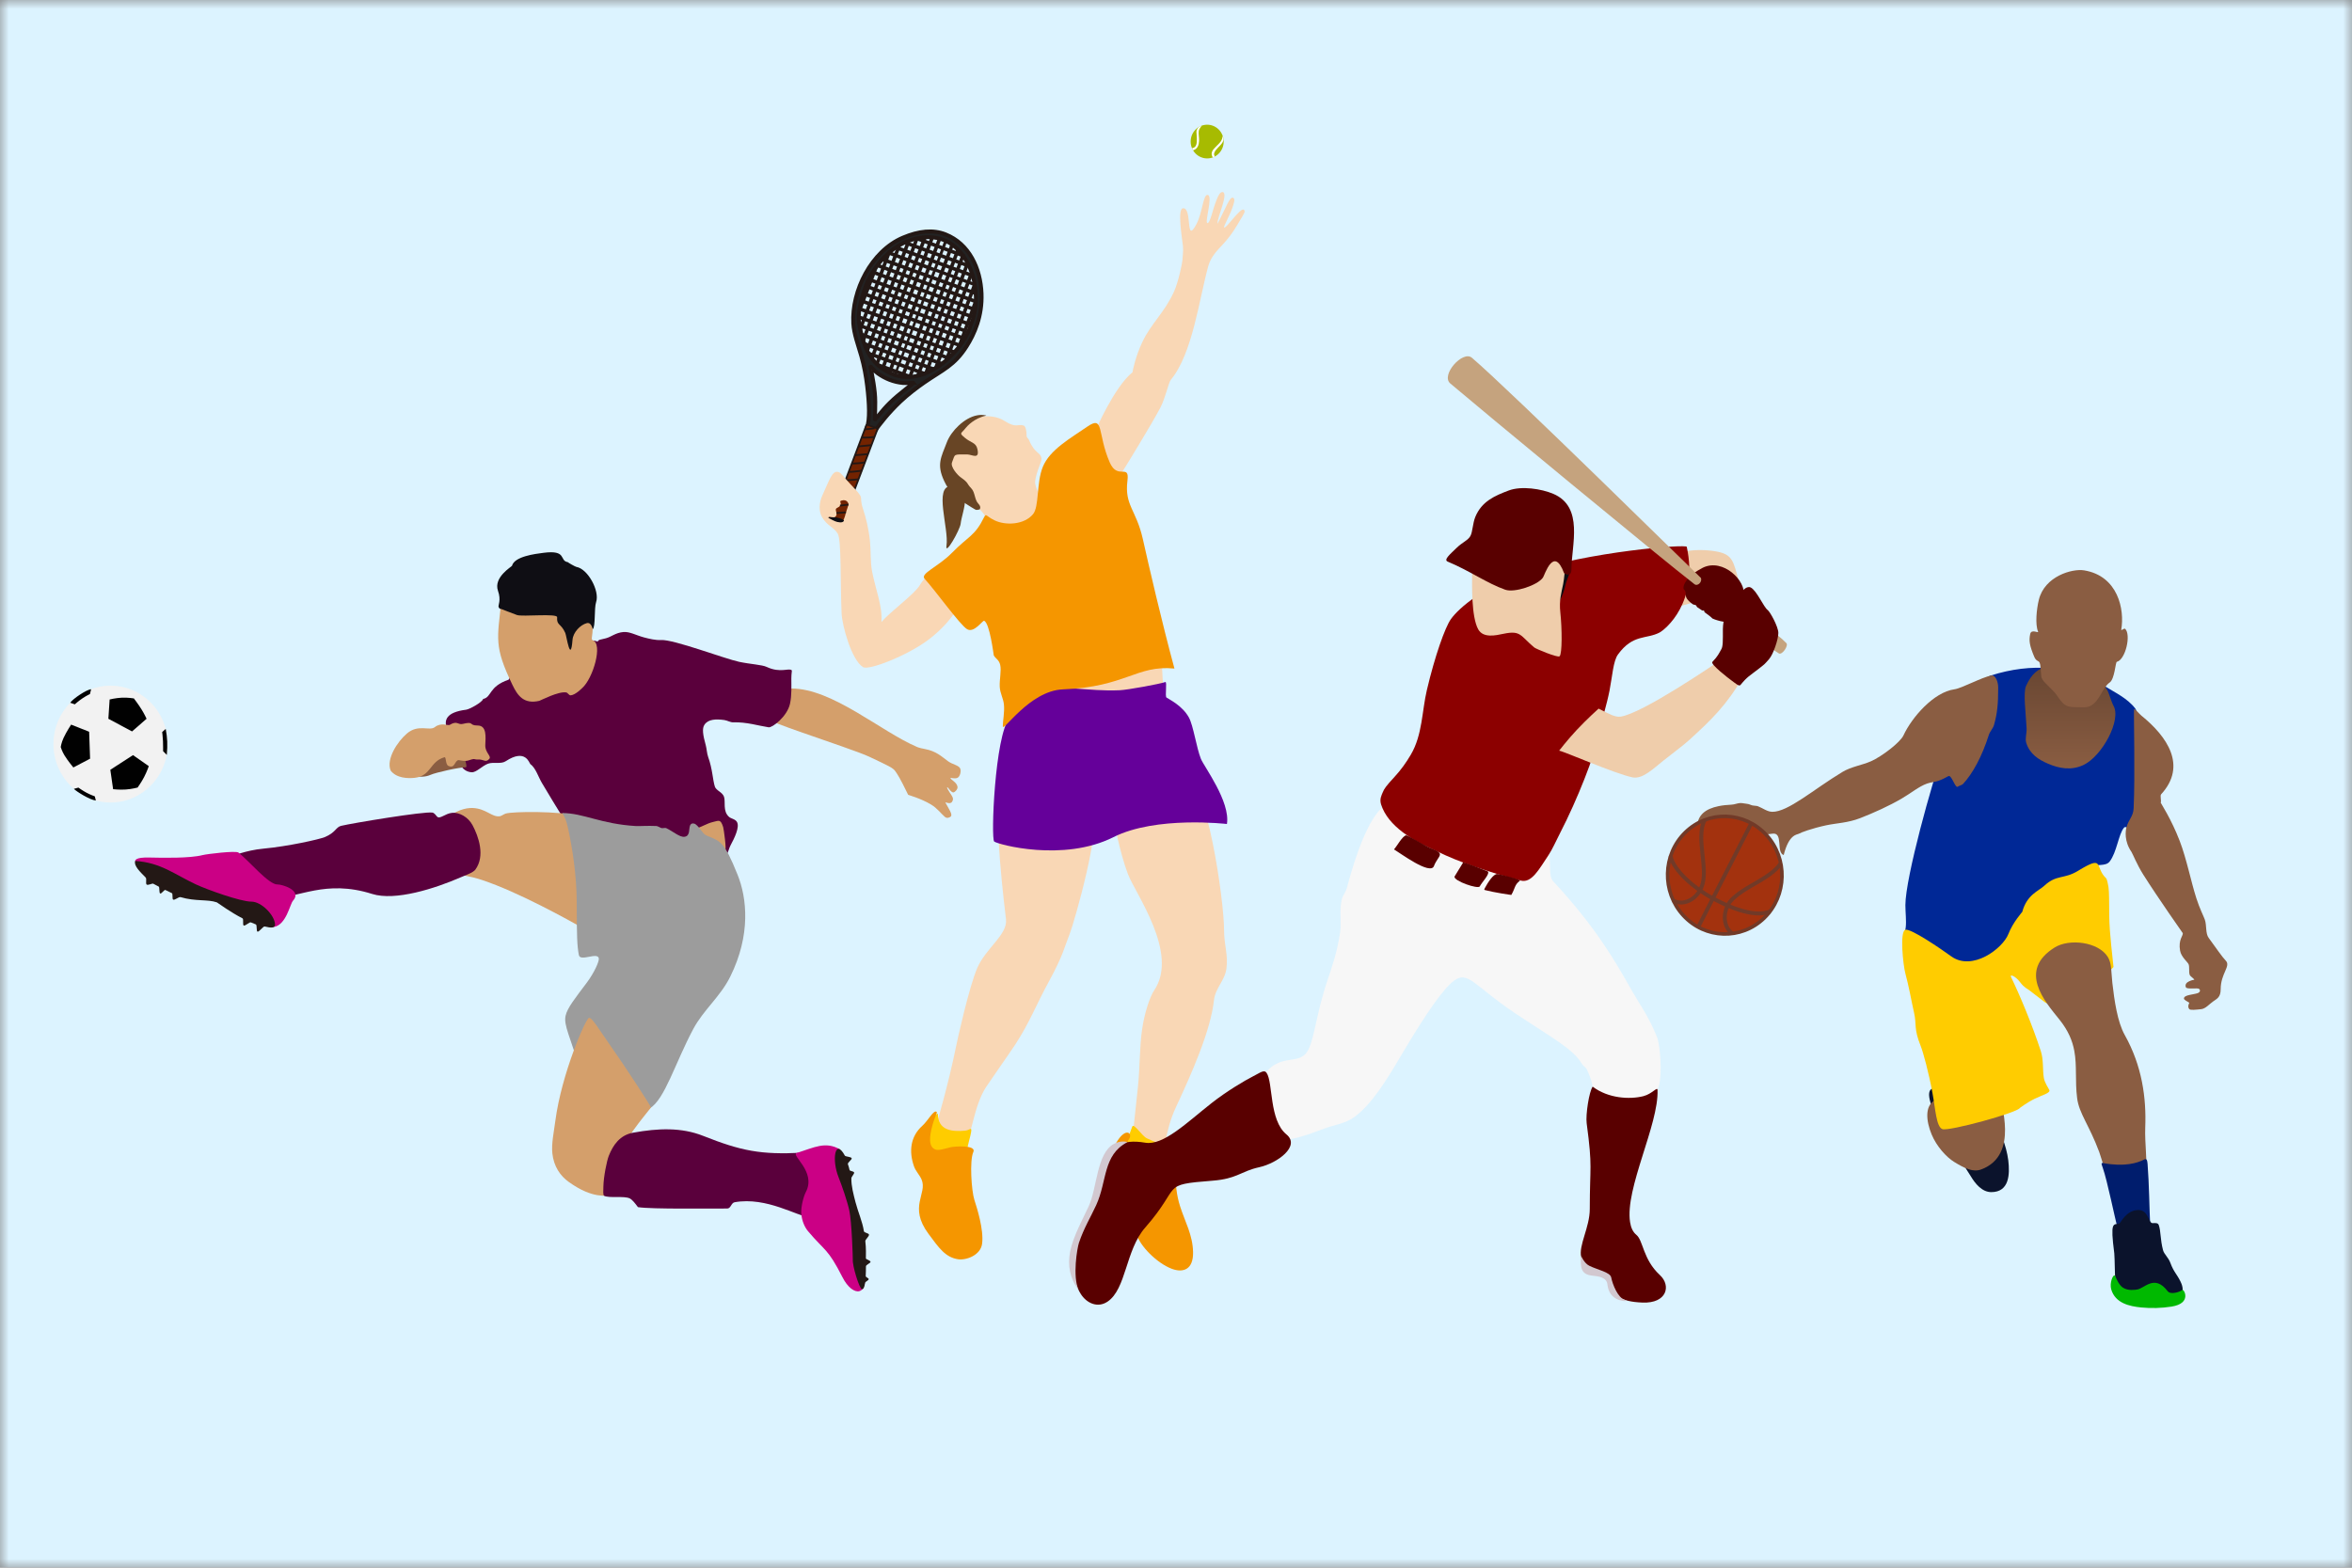 <svg width="132" height="88" viewBox="0 0 132 88" fill="none" xmlns="http://www.w3.org/2000/svg">
<rect x="0" y="0" width="132" height="88" fill="#808080" stroke="none"/>
<mask id="mask0_3095_46057" style="mask-type:alpha" maskUnits="userSpaceOnUse" x="0" y="0" width="132" height="88">
<rect width="132" height="88" fill="#C7C7CF"/>
</mask>
<g mask="url(#mask0_3095_46057)">
<rect width="132" height="88" fill="#DCF3FF"/>
<g clip-path="url(#clip0_3095_46057)">
<path fill-rule="evenodd" clip-rule="evenodd" d="M56.313 29.795C56.27 29.782 55.347 29.082 55.278 28.955C54.907 28.276 53.224 27.495 53.048 26.024C52.934 25.069 53.533 24.454 54.226 23.784C54.763 23.264 55.79 23.251 56.369 23.624C57.052 24.064 57.109 23.771 57.462 23.892C57.54 23.918 57.618 24.132 57.618 24.48C57.618 24.563 57.712 24.608 57.748 24.694C58.087 25.511 58.408 25.365 58.451 25.738C58.473 25.934 58.157 26.463 58.094 27.028C58.038 27.529 59.192 28.961 58.057 29.379C57.727 29.5 56.569 29.88 56.313 29.795H56.313Z" fill="#F9D7B5"/>
<path fill-rule="evenodd" clip-rule="evenodd" d="M54.977 28.598C54.989 28.573 55.088 28.464 54.908 28.276C54.687 28.046 54.732 27.645 54.514 27.416C54.203 27.09 54.407 27.144 53.901 26.781C53.745 26.669 53.326 26.211 53.431 25.951C53.624 25.47 53.469 25.509 54.28 25.509C54.549 25.509 54.996 25.827 54.853 25.201C54.768 24.828 54.486 24.864 54.132 24.559C53.814 24.285 53.939 24.359 54.19 24.032C54.265 23.934 54.678 23.465 55.355 23.331C55.362 23.329 55.172 23.251 54.827 23.316C54.121 23.45 53.384 24.19 53.144 24.815C52.809 25.686 52.556 26.07 52.987 26.996C53.297 27.661 53.655 27.927 54.002 28.146C54.931 28.732 54.705 28.628 54.977 28.598H54.977Z" fill="#684525"/>
<path fill-rule="evenodd" clip-rule="evenodd" d="M48.656 24.002C48.824 23.558 48.783 22.643 48.669 21.68C48.603 21.123 48.496 20.536 48.341 19.995C48.155 19.344 47.922 18.743 47.889 18.15C47.786 16.333 48.895 14.092 50.68 13.338C51.573 12.961 52.362 12.877 53.063 13.155C54.394 13.683 55.032 15.066 55.087 16.481C55.136 17.735 54.688 18.755 54.246 19.446C53.554 20.531 52.921 20.748 51.867 21.476C51.459 21.758 50.95 22.148 50.541 22.533C49.866 23.168 49.327 23.866 49.108 24.189L48.656 24.002ZM51.263 21.487C51.246 21.463 50.964 21.524 50.673 21.498C50.158 21.451 49.677 21.257 49.26 20.958C49.017 20.784 48.884 20.575 48.856 20.582C48.843 20.586 49.017 21.282 49.095 22.035C49.166 22.723 49.076 23.578 49.11 23.565C49.121 23.561 49.494 23.05 49.921 22.628C50.51 22.046 51.286 21.52 51.262 21.487L51.263 21.487ZM52.875 13.438C52.087 13.169 51.188 13.356 50.495 13.754C49.513 14.319 48.824 15.385 48.588 16.059C48.339 16.769 48.084 17.585 48.242 18.315C48.48 19.41 48.76 20.396 50.023 20.969C51.051 21.436 52.165 21.003 53.028 20.289C53.774 19.672 54.333 18.845 54.486 18.205C54.786 17.596 54.881 16.537 54.616 15.566C54.356 14.614 53.752 13.737 52.875 13.438H52.875Z" fill="#222222" stroke="#231815" stroke-width="0.22" stroke-miterlimit="2.61"/>
<path d="M49.166 14.994L48.249 17.381M48.254 18.542L49.887 14.194C49.887 14.194 54.699 15.989 54.708 15.986M50.472 13.768L48.444 19.116M51.003 13.516L48.683 19.65M51.462 13.38L48.925 20.132M51.916 13.317L49.215 20.439M52.323 13.322L49.534 20.696M49.917 20.919L52.735 13.395M53.098 13.529C53.098 13.529 50.259 21.06 50.257 21.06M53.44 13.733L50.648 21.146M51.082 21.11L53.762 14.032M51.504 21.108C51.512 21.091 54.044 14.346 54.044 14.346L51.459 13.388M51.968 20.941L54.306 14.771M54.537 15.31L52.518 20.657M53.112 20.218L54.699 15.989M54.769 16.894L53.826 19.466M50.774 13.61L54.384 14.929M50.281 13.888L54.589 15.472M49.519 14.558L54.743 16.46M49.25 14.897L54.768 16.926M48.968 15.269C48.978 15.273 54.717 17.381 54.717 17.381M48.75 15.678L54.636 17.806M48.587 16.059L54.481 18.225M48.448 16.475C48.448 16.475 54.322 18.664 54.344 18.616M48.329 16.884L54.177 19.023M53.93 19.407L48.209 17.326M48.193 17.796L53.588 19.777M53.241 20.103C53.241 20.103 48.237 18.27 48.232 18.267M48.349 18.774L52.895 20.433M52.406 20.724L48.503 19.293M48.735 19.835L51.972 21.003M49.259 20.479L51.109 21.156" stroke="#231815" stroke-width="0.2" stroke-miterlimit="2.61"/>
<path fill-rule="evenodd" clip-rule="evenodd" d="M48.685 23.848L49.211 24.041C49.237 24.051 49.25 24.08 49.24 24.106L47.324 29.166C47.314 29.192 47.285 29.205 47.259 29.196L46.733 29.002C46.707 28.993 46.693 28.963 46.703 28.938L48.619 23.878C48.629 23.852 48.658 23.838 48.684 23.848H48.685Z" fill="#732300" stroke="#231815" stroke-width="0.1" stroke-miterlimit="2.61"/>
<path d="M48.535 24.1C48.569 24.1 48.998 24.061 49.085 24.036M48.363 24.554C48.493 24.583 49.044 24.545 49.082 24.523M48.172 25.058C48.21 25.052 48.883 24.996 48.909 24.982M47.985 25.552C48.049 25.554 48.716 25.489 48.717 25.489M47.806 26.024C47.859 26.026 48.445 25.992 48.541 25.952M47.63 26.491C47.688 26.499 48.274 26.446 48.365 26.416M47.449 26.968C47.491 26.965 48.137 26.913 48.18 26.906M47.269 27.444C47.33 27.443 47.987 27.4 47.993 27.4M47.09 27.916C47.219 27.922 47.7 27.865 47.828 27.836M46.904 28.406C46.913 28.407 47.527 28.363 47.636 28.343M46.72 28.893C46.798 28.901 47.342 28.853 47.451 28.832" stroke="#231815" stroke-width="0.1" stroke-miterlimit="2.61"/>
<path fill-rule="evenodd" clip-rule="evenodd" d="M67.75 7C68.261 7 68.676 7.424 68.676 7.946C68.676 8.469 68.261 8.893 67.75 8.893C67.238 8.893 66.823 8.469 66.823 7.946C66.823 7.424 67.239 7 67.75 7Z" fill="#A7BB01"/>
<path fill-rule="evenodd" clip-rule="evenodd" d="M66.899 8.32C67.018 8.3 67.102 8.241 67.138 8.123C67.205 7.91 67.157 7.616 67.147 7.409C67.141 7.302 67.214 7.175 67.314 7.111C67.342 7.094 67.444 7.053 67.444 7.053C67.388 7.132 67.292 7.245 67.278 7.346C67.253 7.525 67.304 7.715 67.295 7.898C67.285 8.117 67.229 8.358 66.958 8.437C66.958 8.437 66.941 8.408 66.926 8.379C66.911 8.35 66.898 8.32 66.898 8.32H66.899Z" fill="white"/>
<path fill-rule="evenodd" clip-rule="evenodd" d="M68.064 8.837C68.009 8.733 67.975 8.658 68.022 8.52C68.09 8.325 68.357 8.159 68.514 7.937C68.576 7.849 68.602 7.745 68.625 7.638C68.625 7.638 68.638 7.678 68.648 7.718C68.658 7.76 68.664 7.801 68.664 7.801C68.667 7.87 68.646 7.931 68.611 7.993C68.497 8.189 68.236 8.355 68.154 8.568C68.126 8.64 68.127 8.713 68.188 8.78C68.188 8.78 68.158 8.797 68.128 8.811C68.096 8.825 68.064 8.837 68.065 8.837H68.064Z" fill="white"/>
<path fill-rule="evenodd" clip-rule="evenodd" d="M52.544 63.168C52.546 63.153 53.212 60.956 53.663 58.71C53.73 58.376 54.377 55.435 54.842 54.346C55.323 53.219 56.55 52.478 56.459 51.609C56.425 51.288 55.651 45.149 56.259 45.195C56.681 45.227 60.858 45.825 61.223 45.933C61.885 46.13 60.298 51.762 60.037 52.412C59.746 53.138 59.671 53.623 58.896 55.039C58.104 56.488 57.804 57.375 56.961 58.66C56.658 59.121 55.664 60.533 55.354 60.999C54.633 62.086 54.531 63.864 54.235 63.864C53.303 63.864 52.459 63.787 52.544 63.168H52.544Z" fill="#F9D7B5"/>
<path fill-rule="evenodd" clip-rule="evenodd" d="M63.3 49.06C63.727 50.182 66.178 53.51 64.778 55.587C64.535 55.947 64.23 56.859 64.096 57.79C63.95 58.81 63.981 59.886 63.862 61.028C63.655 63.008 63.471 64.539 63.515 64.568C64.284 65.077 65.185 65.519 65.241 65.255C65.319 64.88 65.371 63.489 65.993 62.157C66.885 60.25 67.946 57.844 68.129 56.158C68.205 55.452 68.742 55.051 68.831 54.366C68.934 53.574 68.697 53.066 68.697 52.203C68.697 50.491 67.697 43.696 66.593 43.763C66.182 43.788 65.596 43.851 64.762 43.889C64.576 43.898 62.438 45.54 62.487 45.885C62.508 46.028 62.831 47.83 63.3 49.06Z" fill="#F9D7B5"/>
<path fill-rule="evenodd" clip-rule="evenodd" d="M51.738 63.81C51.993 63.534 52.362 62.553 52.637 62.517C52.637 63.459 53.423 63.537 54.176 63.468C54.486 63.439 54.649 63.044 54.37 64.105C54.065 65.268 54.65 65.107 52.877 65.07C52.298 65.059 51.485 64.52 51.737 63.81H51.738Z" fill="#FFCC00"/>
<path fill-rule="evenodd" clip-rule="evenodd" d="M62.848 65.094C63.084 64.635 63.394 63.596 63.546 63.238C63.636 63.025 64.094 63.78 64.371 63.9C64.837 64.102 64.89 64.185 65.401 64.121C65.511 64.107 65.267 65.549 65.267 65.737C65.267 66.499 63.836 65.979 63.531 65.663C63.499 65.63 62.819 65.203 62.848 65.094Z" fill="#FFCC00"/>
<path fill-rule="evenodd" clip-rule="evenodd" d="M63.446 67.556C63.576 67.69 63.656 67.846 63.68 67.984C63.768 68.48 63.649 68.777 63.793 69.292C63.971 69.928 64.916 70.9 65.761 71.221C66.417 71.469 66.979 71.251 66.958 70.284C66.937 69.316 66.508 68.59 66.23 67.716C66.04 67.119 65.941 66.427 66.006 65.646C66.014 65.55 65.774 65.29 65.475 65.201C65.106 65.091 64.629 65.194 64.204 65.588C64.12 65.665 63.567 65.485 63.56 65.485C63.409 65.122 62.944 64.544 63.371 63.927C63.595 63.603 63.122 63.161 62.513 64.395C62.392 64.639 62.15 64.797 62.04 65.041C61.821 65.528 61.868 65.926 62.118 66.378C62.352 66.8 62.755 67.285 63.445 67.555L63.446 67.556Z" fill="#F59600"/>
<path fill-rule="evenodd" clip-rule="evenodd" d="M51.725 66.218C51.615 65.956 51.395 65.752 51.295 65.469C51.005 64.645 51.086 63.801 51.763 63.195C52.082 62.911 52.414 62.259 52.57 62.419C52.614 62.464 52.455 62.691 52.323 63.192C52.163 63.793 52.091 64.395 52.518 64.533C52.692 64.589 53.021 64.482 53.35 64.399C53.557 64.347 54.814 64.257 54.626 64.666C54.405 65.145 54.523 66.856 54.684 67.354C54.822 67.783 55.218 69.008 55.119 69.808C55.039 70.463 54.223 70.756 53.767 70.686C53.057 70.578 52.696 70.052 52.108 69.258C50.972 67.725 52.058 67.017 51.724 66.218L51.725 66.218Z" fill="#F59600"/>
<path fill-rule="evenodd" clip-rule="evenodd" d="M59.426 39.316C60.604 39.948 63.683 40.358 65.047 39.534C65.109 39.497 65.301 38.978 65.267 38.42C65.208 37.482 65.17 36.365 65.163 36.36C63.768 35.342 61.351 36.274 59.738 36.446C59.002 36.524 59.23 39.109 59.238 39.117C59.242 39.12 59.425 39.316 59.425 39.316H59.426Z" fill="#F9D7B5"/>
<path fill-rule="evenodd" clip-rule="evenodd" d="M55.797 47.238C55.996 47.401 59.679 48.407 62.488 46.992C64.882 45.786 68.858 46.254 68.858 46.254C69.059 45.001 67.58 43.044 67.399 42.6C67.151 41.993 66.976 40.73 66.722 40.272C66.353 39.608 65.636 39.271 65.467 39.156C65.369 39.089 65.513 38.249 65.401 38.286C65.056 38.401 63.296 38.724 62.847 38.745C61.011 38.83 59.766 38.397 57.879 38.821C57.07 39.002 57.269 39.535 56.654 40.296C55.83 41.316 55.606 47.082 55.797 47.238L55.797 47.238Z" fill="#65009A"/>
<path fill-rule="evenodd" clip-rule="evenodd" d="M63.558 20.896C63.589 20.703 63.742 19.988 64.106 19.21C64.597 18.158 65.358 17.551 65.898 16.348C66.136 15.817 66.364 14.718 66.364 14.582C66.364 14.425 66.423 14.099 66.389 13.806C66.323 13.248 66.06 11.652 66.414 11.692C66.929 11.692 66.512 13.779 67.15 12.575C67.491 11.932 67.522 10.87 67.788 10.943C68.083 11.023 67.592 12.495 67.764 12.522C67.916 12.546 68.067 11.725 68.279 11.211C68.375 10.979 68.475 10.756 68.623 10.783C68.963 10.845 68.304 12.228 68.328 12.549C68.332 12.599 68.658 11.882 68.893 11.425C69.005 11.208 69.114 11.051 69.212 11.104C69.331 11.168 69.255 11.406 69.163 11.665C68.998 12.136 68.665 12.711 68.697 12.763C68.781 12.9 69.605 11.639 69.802 11.773C69.923 11.855 69.818 11.99 69.581 12.388C69.398 12.696 69.147 13.154 68.648 13.699C68.367 14.005 67.963 14.386 67.813 14.93C67.296 16.801 66.931 19.846 65.71 21.32C65.575 21.484 65.423 22.307 65.113 22.902C64.662 23.765 62.974 26.528 62.898 26.623C62.609 26.981 61.635 25.957 61.503 24.128C61.503 24.128 62.535 21.725 63.559 20.896H63.558Z" fill="#F9D7B5"/>
<path fill-rule="evenodd" clip-rule="evenodd" d="M46.135 29.03C46.428 29.53 46.808 29.593 47.019 29.962C47.222 30.319 47.157 32.602 47.232 34.422C47.261 35.101 47.782 37.057 48.444 37.452C48.757 37.639 50.918 36.814 52.131 35.891C53.749 34.66 54.427 33.129 53.998 32.383C53.259 31.095 51.97 32.229 51.62 32.85C51.348 33.33 49.946 34.352 49.468 34.914C49.534 34.044 49.158 33.145 48.949 32.109C48.84 31.568 48.881 30.925 48.826 30.385C48.749 29.633 48.583 29.015 48.437 28.576C48.155 27.732 48.641 28.129 47.713 27.16C47.397 26.831 47.219 26.546 47.055 26.495C46.697 26.386 46.541 26.981 46.157 27.798C45.967 28.204 45.938 28.695 46.135 29.03Z" fill="#F9D7B5"/>
<path fill-rule="evenodd" clip-rule="evenodd" d="M46.513 29.006C46.491 29.015 46.884 29.272 47.163 29.296C47.346 29.311 47.408 29.044 47.479 28.759C47.494 28.699 47.631 28.341 47.619 28.294C47.62 28.292 47.556 27.988 47.208 28.104C47.035 28.162 47.394 28.305 46.967 28.52C46.786 28.612 47.1 28.862 46.846 29.03C46.807 29.056 46.515 29.005 46.513 29.006L46.513 29.006Z" fill="#732300"/>
<path fill-rule="evenodd" clip-rule="evenodd" d="M47.362 29.232C47.304 29.379 47.001 29.315 46.877 29.263C46.717 29.195 46.331 29.006 46.548 29.036C46.617 29.045 46.807 29.038 46.865 29.038C46.967 29.036 47.396 29.149 47.362 29.233V29.232Z" fill="#0F0E14"/>
<path d="M47.141 28.384L47.617 28.325M46.945 28.8L47.478 28.759" stroke="#231815" stroke-width="0.1" stroke-miterlimit="2.61"/>
<path fill-rule="evenodd" clip-rule="evenodd" d="M54.278 35.32C53.884 35.09 52.493 33.145 51.89 32.487C51.625 32.198 52.658 31.811 53.404 31.053C54.392 30.049 54.699 30.107 55.23 29.033C55.347 28.797 55.334 28.968 55.797 29.199C56.43 29.514 57.48 29.462 57.975 28.864C58.332 28.433 58.155 27.119 58.525 26.208C58.914 25.247 60.083 24.597 61.025 23.947C61.976 23.29 61.571 24.326 62.281 25.957C62.724 26.975 63.399 25.985 63.275 26.983C63.103 28.379 63.766 28.596 64.141 30.268C64.477 31.769 65.199 34.899 65.913 37.528C63.768 37.319 63.191 38.564 59.657 38.697C57.772 38.768 56.28 41.145 56.28 40.766C56.28 40.462 56.386 39.981 56.343 39.544C56.309 39.203 56.128 38.922 56.108 38.554C56.087 38.135 56.21 37.652 56.134 37.323C56.069 37.038 55.876 36.971 55.773 36.792C55.767 36.781 55.545 34.956 55.23 34.848C55.144 34.819 54.672 35.55 54.278 35.32H54.278Z" fill="#F59600"/>
<path fill-rule="evenodd" clip-rule="evenodd" d="M53.382 27.286C52.386 27.286 53.266 29.666 53.119 30.63C53.023 31.254 53.882 29.731 53.915 29.395C53.948 29.058 54.184 28.407 54.152 28.056C54.12 27.705 53.849 27.286 53.382 27.286V27.286Z" fill="#684525"/>
</g>
<path fill-rule="evenodd" clip-rule="evenodd" d="M43.097 40.335C43.183 40.473 43.993 40.76 45.003 41.115C46.445 41.621 48.273 42.234 48.791 42.481C49.849 42.984 50.108 43.093 50.242 43.284C50.377 43.478 50.498 43.646 50.968 44.616C50.972 44.626 51.665 44.809 52.251 45.16C52.609 45.374 52.84 45.7 53.031 45.857C53.159 45.963 53.3 45.88 53.352 45.841C53.49 45.737 53.251 45.412 53.06 45.053C53.03 44.997 53.322 45.175 53.429 45.011C53.556 44.815 53.448 44.724 53.275 44.447C53.122 44.202 53.143 44.187 53.18 44.199C53.226 44.214 53.386 44.512 53.526 44.479C53.584 44.466 53.76 44.312 53.738 44.164C53.697 43.89 53.331 43.775 53.347 43.662C53.348 43.657 53.566 43.723 53.716 43.672C53.882 43.615 53.963 43.273 53.881 43.123C53.787 42.951 53.452 42.912 53.201 42.727C52.846 42.466 52.542 42.163 51.909 42.046C51.809 42.028 51.588 41.982 51.472 41.932C49.432 41.062 46.727 38.648 44.416 38.648C42.855 38.648 43.637 38.736 43.063 40.232C43.097 40.276 43.067 40.287 43.097 40.336V40.335Z" fill="#D49F6B"/>
<path fill-rule="evenodd" clip-rule="evenodd" d="M33.341 47.374C32.631 47.056 32.053 46.628 31.664 46.009C31.218 45.3 30.834 44.65 30.42 43.961C30.212 43.618 30.07 43.111 29.764 42.89C29.704 42.846 29.505 41.992 28.383 42.729C28.113 42.907 27.706 42.759 27.395 42.867C27.063 42.981 26.735 43.372 26.463 43.35C25.954 43.307 25.652 42.853 25.684 42.023C25.698 41.635 23.902 40.125 26.157 39.839C26.363 39.813 27.078 39.411 27.113 39.236C27.612 39.13 27.409 38.542 28.547 38.152C28.716 37.632 32.357 35.569 33.512 36.006C33.572 36.028 33.56 35.933 33.666 35.911C33.761 35.892 33.877 35.861 34.011 35.827C34.301 35.752 34.551 35.515 34.988 35.478C35.344 35.448 35.69 35.659 36.143 35.78C36.43 35.856 36.795 35.945 37.096 35.927C37.809 35.884 40.663 36.978 41.483 37.151C42.128 37.287 42.764 37.312 43.029 37.437C43.802 37.8 44.261 37.477 44.434 37.625C44.458 37.645 44.413 37.786 44.412 38.085C44.411 38.455 44.443 39.032 44.335 39.512C44.173 40.229 43.343 40.856 43.14 40.826C42.579 40.742 41.904 40.523 41.161 40.548C40.986 40.554 40.824 40.442 40.648 40.418C40.188 40.356 39.744 40.363 39.533 40.687C39.399 40.893 39.439 41.223 39.616 41.864C39.661 42.027 39.673 42.295 39.742 42.486C39.99 43.173 39.996 43.765 40.118 44.15C40.191 44.383 40.53 44.453 40.63 44.716C40.735 44.995 40.547 45.532 40.915 45.855C41.034 45.96 41.266 45.974 41.361 46.142C41.522 46.426 41.22 47.043 41.003 47.446C40.834 47.758 40.871 48.184 40.471 47.86C40.05 47.517 36.82 46.908 35.957 47.54C35.948 47.547 33.152 47.796 33.341 47.374Z" fill="#5A003C"/>
<path fill-rule="evenodd" clip-rule="evenodd" d="M25.024 45.965C25.561 45.508 26.116 45.336 26.539 45.356C27.292 45.39 27.618 45.895 28.062 45.817C28.139 45.803 28.284 45.699 28.378 45.669C28.768 45.548 31.359 45.518 32.474 45.805C32.734 45.872 32.818 46.318 32.904 46.517C33.455 47.794 33.38 49.255 33.586 50.646C33.662 51.161 33.85 52.736 32.935 52.22C31.788 51.574 29.083 50.075 27.06 49.4C26.466 49.202 25.797 49.081 25.394 49.081C25.397 49.043 25.217 48.049 25.217 47.743C25.217 47.437 24.997 45.988 25.024 45.964V45.965Z" fill="#D49F6B"/>
<path fill-rule="evenodd" clip-rule="evenodd" d="M39.026 46.51C39.351 46.448 39.645 46.226 40.023 46.139C40.351 46.063 40.44 45.969 40.587 46.43C40.616 46.521 40.793 47.745 40.693 47.745C40.55 47.745 40.017 47.265 39.666 47.186C39.35 47.115 38.888 46.929 39.028 46.529L39.026 46.509V46.51Z" fill="#D49F6B"/>
<path fill-rule="evenodd" clip-rule="evenodd" d="M32.53 60.011C32.023 58.228 31.623 57.561 31.741 57.021C31.838 56.575 32.278 56.035 32.944 55.145C33.333 54.625 33.635 53.97 33.607 53.799C33.544 53.416 32.56 54.008 32.486 53.606C32.391 53.097 32.368 52.59 32.368 50.692C32.368 49.094 32.093 47.463 31.884 46.508C31.79 46.078 31.71 45.879 31.551 45.639C32.747 45.639 33.712 46.255 35.702 46.37C35.85 46.379 36.357 46.344 36.832 46.367C36.916 46.372 37.003 46.437 37.109 46.479C37.179 46.507 37.321 46.453 37.396 46.489C37.779 46.671 38.145 47.006 38.413 46.972C38.754 46.929 38.642 46.52 38.733 46.327C38.807 46.167 38.986 46.23 39.028 46.262C39.289 46.452 39.431 46.805 39.639 46.894C40.43 47.236 40.614 47.162 41.395 49.102C41.922 50.411 42.146 52.475 40.985 54.82C40.427 55.948 39.483 56.686 38.911 57.756C37.889 59.669 37.307 61.721 36.469 62.214C36 62.489 32.722 59.62 32.531 60.011L32.53 60.011Z" fill="#9C9C9C"/>
<path fill-rule="evenodd" clip-rule="evenodd" d="M34.38 67.149C33.992 67.068 33.305 67.333 31.926 66.351C31.442 66.006 31.079 65.48 30.999 64.742C30.941 64.212 31.086 63.537 31.168 62.912C31.517 60.268 32.868 57.188 33.05 57.139C33.213 57.095 33.585 57.734 34.111 58.483C35.151 59.962 36.562 62.133 36.532 62.172C36.16 62.647 34.785 64.284 34.809 64.869C34.821 65.15 34.898 67.258 34.38 67.149L34.38 67.149Z" fill="#D49F6B"/>
<path fill-rule="evenodd" clip-rule="evenodd" d="M35.803 67.761C35.636 67.536 35.486 67.345 35.346 67.273C35.036 67.115 34.188 67.27 33.909 67.125C33.834 67.086 33.859 66.826 33.863 66.617C33.873 66.044 34.06 65.152 34.164 64.887C34.41 64.264 34.795 63.714 35.537 63.581C36.939 63.328 38.244 63.277 39.461 63.76C41.611 64.612 42.703 64.824 45.002 64.707C45.921 64.66 45.519 64.382 45.831 65.695C46.045 66.59 46.409 68.301 45.367 68.301C44.788 68.301 43.031 67.163 41.231 67.486C41.032 67.521 41.021 67.841 40.812 67.839C39.875 67.83 36.587 67.884 35.804 67.761H35.803Z" fill="#5A003C"/>
<path fill-rule="evenodd" clip-rule="evenodd" d="M45.35 69.114C46.299 70.24 46.451 70.057 47.283 71.698C47.861 72.838 48.839 72.832 48.481 71.1C48.353 70.483 48.458 70.123 48.207 69.413C47.983 68.777 47.33 64.624 47.124 64.509C46.315 64.058 45.703 64.41 44.718 64.72C44.352 64.835 45.829 65.759 45.228 66.909C45.097 67.157 44.946 67.743 44.97 68.11C45 68.553 45.176 68.907 45.35 69.114V69.114Z" fill="#CB0085"/>
<path fill-rule="evenodd" clip-rule="evenodd" d="M12.957 48.025C13.08 48.067 13.788 47.73 14.77 47.639C16.169 47.508 17.896 47.123 18.22 46.992C18.836 46.742 18.849 46.429 19.142 46.358C19.721 46.216 23.826 45.531 24.273 45.614C24.382 45.634 24.486 45.794 24.529 45.839C24.691 46.003 24.978 45.663 25.379 45.627C25.77 45.592 26.274 45.857 26.521 46.322C26.858 46.954 27.241 48.045 26.678 48.816C26.552 48.988 26.112 49.135 25.839 49.254C24.415 49.874 22.178 50.592 20.881 50.179C18.251 49.343 16.688 50.443 15.552 50.346C15.114 50.309 13.961 49.395 13.669 49.029C13.407 48.699 13.087 48.386 12.957 48.025H12.957Z" fill="#5A003C"/>
<path fill-rule="evenodd" clip-rule="evenodd" d="M8.101 48.972C8.009 48.756 6.834 48.101 8.382 48.136C9.147 48.153 10.652 48.184 11.363 48.001C11.621 47.935 13.232 47.742 13.383 47.858C13.967 48.31 15.086 49.67 15.573 49.648C15.811 49.638 16.981 49.973 16.445 50.559C16.272 50.748 16.073 51.91 15.374 52.034C15.183 52.069 15.015 51.779 14.726 51.666C13.391 51.147 11.953 50.191 10.581 50.017C10.305 49.983 8.227 49.268 8.1 48.972L8.101 48.972Z" fill="#CB0085"/>
<path fill-rule="evenodd" clip-rule="evenodd" d="M7.589 48.328C7.497 48.605 7.864 48.938 8.174 49.258C8.248 49.334 8.158 49.596 8.23 49.653C8.305 49.714 8.542 49.574 8.602 49.606C8.705 49.662 8.807 49.716 8.908 49.768C8.967 49.799 8.918 50.129 8.991 50.155C9.068 50.183 9.217 49.927 9.284 49.96C9.406 50.021 9.527 50.08 9.647 50.136C9.71 50.166 9.654 50.469 9.716 50.498C9.817 50.544 10.03 50.329 10.135 50.36C10.979 50.61 11.655 50.471 12.172 50.654C12.334 50.76 12.947 51.209 13.613 51.552C13.682 51.587 13.607 51.919 13.677 51.952C13.765 51.995 13.998 51.739 14.085 51.778C14.177 51.819 14.269 51.857 14.358 51.891C14.436 51.921 14.376 52.283 14.454 52.298C14.546 52.317 14.775 51.988 14.852 52.007C15.223 52.098 15.452 52.106 15.434 51.868C15.393 51.353 14.667 50.609 14.106 50.612C13.511 50.615 11.622 49.939 10.985 49.64C9.783 49.074 9.015 48.418 7.589 48.328L7.589 48.328Z" fill="#231815"/>
<path fill-rule="evenodd" clip-rule="evenodd" d="M48.366 72.362C48.227 72.323 47.833 71.064 47.861 70.698C47.866 70.633 47.803 68.582 47.668 67.96C47.557 67.443 47.24 66.525 47.062 66.082C46.661 65.081 46.873 63.866 47.414 64.867C47.449 64.933 47.76 64.928 47.798 65.014C47.832 65.089 47.552 65.262 47.587 65.353C47.628 65.457 47.654 65.566 47.679 65.677C47.693 65.739 47.914 65.745 47.934 65.813C47.959 65.896 47.781 66.044 47.78 66.149C47.776 66.584 47.895 67.024 48.01 67.473C48.158 68.044 48.399 68.557 48.484 69.111C48.499 69.206 48.757 69.215 48.77 69.305C48.783 69.404 48.553 69.583 48.564 69.675C48.614 70.079 48.596 70.429 48.596 70.643C48.596 70.688 48.856 70.756 48.856 70.833C48.857 70.908 48.599 70.991 48.599 71.084C48.599 71.254 48.596 71.447 48.586 71.632C48.583 71.695 48.76 71.746 48.754 71.806C48.748 71.873 48.56 71.948 48.551 72.007C48.517 72.235 48.461 72.39 48.366 72.363V72.362Z" fill="#231815"/>
<path fill-rule="evenodd" clip-rule="evenodd" d="M22.835 43.481C22.852 43.477 23.618 43.74 24.152 43.499C24.461 43.36 25.801 43.063 26.141 43.071C26.302 43.075 25.857 41.945 25.81 41.752C25.699 41.301 25.199 41.174 24.803 41.23C24.252 41.309 22.859 41.586 22.702 42.236C22.645 42.469 22.437 42.995 22.625 43.226C22.634 43.237 22.704 43.513 22.835 43.481V43.481Z" fill="#8A5D42"/>
<path fill-rule="evenodd" clip-rule="evenodd" d="M21.92 43.25C22.252 43.69 22.894 43.705 23.281 43.661C24.203 43.557 24.111 42.746 24.945 42.506C25.049 42.476 24.991 42.908 25.161 42.99C25.543 43.173 25.506 42.683 25.743 42.667C25.781 42.665 25.924 42.719 26.145 42.713C26.282 42.709 26.43 42.625 26.566 42.609C26.623 42.603 26.675 42.629 26.724 42.632C26.833 42.638 26.915 42.634 26.929 42.635C27.162 42.655 27.28 42.815 27.467 42.59C27.59 42.442 27.22 42.244 27.236 41.828C27.253 41.38 27.333 40.726 26.808 40.726C26.283 40.726 26.639 40.473 25.966 40.636C25.695 40.701 25.667 40.429 25.236 40.691C25.147 40.745 24.752 40.537 24.409 40.813C24.104 41.058 23.485 40.62 22.834 41.177C22.298 41.636 21.665 42.613 21.922 43.249L21.92 43.25Z" fill="#D49F6B"/>
<path fill-rule="evenodd" clip-rule="evenodd" d="M28.146 33.671C27.908 35.883 27.715 36.266 28.755 38.437C29.049 39.051 29.396 39.541 30.268 39.341C30.323 39.328 31.346 38.79 31.78 38.87C31.869 38.886 31.928 39.04 32.032 39.031C32.295 39.008 32.648 38.646 32.668 38.628C33.286 38.091 33.854 36.13 33.263 35.939C33.09 35.883 33.454 35.34 33.102 34.59C32.831 34.011 32.628 33.073 31.894 32.991C31.545 32.953 31.436 32.721 30.978 32.721C30.766 32.721 28.455 32.936 28.314 33.262C28.297 33.3 28.146 33.671 28.146 33.671Z" fill="#D49F6B"/>
<path fill-rule="evenodd" clip-rule="evenodd" d="M28.12 34.18C28.115 34.181 28.782 34.442 29.016 34.524C29.314 34.629 31.286 34.418 31.268 34.647C31.232 35.122 31.478 34.97 31.726 35.532C31.797 35.695 32.023 37.294 32.131 35.916C32.164 35.493 32.571 35.073 32.93 34.98C33.204 34.908 33.255 35.329 33.267 35.318C33.433 35.168 33.337 34.147 33.456 33.795C33.667 33.171 32.991 31.929 32.347 31.822C32.283 31.811 31.875 31.579 31.867 31.556C31.369 31.476 31.852 30.855 30.498 31.032C30.035 31.092 28.873 31.232 28.735 31.759C28.721 31.809 27.679 32.402 27.949 33.167C28.139 33.702 27.943 33.983 27.983 34.075C28.013 34.146 28.061 34.195 28.12 34.18L28.12 34.18Z" fill="#0F0E14"/>
<path fill-rule="evenodd" clip-rule="evenodd" d="M6.206 38.489C7.977 38.489 9.413 39.957 9.413 41.768C9.413 43.579 7.977 45.047 6.206 45.047C4.435 45.047 3 43.579 3 41.768C3 39.957 4.435 38.489 6.206 38.489Z" fill="#F2F2F2"/>
<path fill-rule="evenodd" clip-rule="evenodd" d="M5.002 41.075L3.992 40.675C3.992 40.675 3.731 41.069 3.567 41.422C3.446 41.683 3.408 41.932 3.408 41.932C3.408 41.932 3.478 42.175 3.621 42.405C3.822 42.731 4.117 43.08 4.117 43.08L5.056 42.588L5.003 41.076L5.002 41.075Z" fill="#010101"/>
<path fill-rule="evenodd" clip-rule="evenodd" d="M6.153 39.264C6.153 39.264 6.495 39.178 6.844 39.163C7.174 39.149 7.512 39.204 7.512 39.204C7.512 39.204 7.753 39.515 7.942 39.819C8.108 40.084 8.226 40.347 8.226 40.347L7.411 41.058L6.082 40.347L6.153 39.264Z" fill="#010101"/>
<path fill-rule="evenodd" clip-rule="evenodd" d="M6.192 43.211L7.464 42.387L8.35 43.007C8.35 43.007 8.242 43.325 8.084 43.626C7.928 43.925 7.722 44.208 7.722 44.208C7.722 44.208 7.386 44.296 7.057 44.318C6.7 44.342 6.348 44.3 6.348 44.3L6.192 43.211L6.192 43.211Z" fill="#010101"/>
<path fill-rule="evenodd" clip-rule="evenodd" d="M4.147 44.281L4.4 44.211C4.4 44.211 4.625 44.375 4.86 44.5C5.085 44.62 5.32 44.701 5.32 44.701C5.32 44.701 5.375 44.907 5.379 44.937C5.037 44.901 4.276 44.424 4.147 44.281Z" fill="#010101"/>
<path fill-rule="evenodd" clip-rule="evenodd" d="M9.102 41.093L9.301 40.916C9.396 41.436 9.412 41.802 9.362 42.376C9.36 42.376 9.154 42.166 9.154 42.166C9.151 42.109 9.159 41.86 9.147 41.604C9.135 41.353 9.102 41.093 9.102 41.093Z" fill="#010101"/>
<path fill-rule="evenodd" clip-rule="evenodd" d="M3.941 39.447L4.198 39.537C4.198 39.537 4.408 39.348 4.63 39.199C4.847 39.053 5.048 38.96 5.048 38.96L5.115 38.688C4.86 38.707 4.098 39.217 3.941 39.447V39.447Z" fill="#010101"/>
<path fill-rule="evenodd" clip-rule="evenodd" d="M111.582 54.154C111.298 54.636 110.673 55.074 110.321 55.038C109.377 54.942 108.842 54.068 107.811 53.604C107.613 53.515 107.868 53.079 107.628 53.028C107.456 52.992 107.008 52.914 106.911 52.782C106.769 52.59 106.917 52.374 106.955 52.046C106.996 51.688 106.935 51.208 106.935 50.804C106.935 49.259 108.47 43.781 108.996 42.377C109.371 41.378 110.916 38.179 111.721 37.921C114.013 37.187 116.26 37.365 118.117 38.514C118.687 38.867 119.392 39.193 119.832 39.764C120.295 40.365 120.191 45.866 119.66 46.561C119.573 46.676 119.331 46.312 119.202 46.463C118.895 46.825 118.801 47.845 118.399 48.361C118.164 48.663 117.626 48.468 117.356 48.674C116.787 49.109 116.488 49.785 116.249 49.858C114.987 50.238 111.601 54.121 111.582 54.153V54.154Z" fill="#002896"/>
<path fill-rule="evenodd" clip-rule="evenodd" d="M112.709 65.131C112.804 65.92 112.768 66.918 111.754 66.918C111.231 66.918 110.843 66.429 110.602 66.022C110.335 65.572 107.44 61.308 108.496 61.089C109.142 60.956 110.026 61.246 110.863 61.246C111.09 61.246 112.512 63.493 112.709 65.131Z" fill="#0B132C"/>
<path fill-rule="evenodd" clip-rule="evenodd" d="M112.307 61.581C112.184 61.796 113.391 64.829 111.189 65.645C110.737 65.812 110.284 65.6 109.669 65.221C109.234 64.953 108.688 64.352 108.411 63.688C108.083 62.901 108.035 62.083 108.561 61.781C109.408 61.296 111.044 61.192 112.005 61.314C112.092 61.325 112.36 61.488 112.307 61.581L112.307 61.581Z" fill="#8A5D42"/>
<path fill-rule="evenodd" clip-rule="evenodd" d="M118.615 54.279C118.585 53.913 118.387 52.422 118.376 51.42C118.368 50.565 118.375 50.11 118.333 49.79C118.319 49.684 118.252 49.35 118.2 49.3C117.528 48.668 118.149 47.953 116.613 48.889C115.828 49.366 115.421 49.077 114.728 49.723C114.424 50.007 113.751 50.221 113.497 51.182C113.492 51.202 112.975 51.759 112.716 52.428C112.402 53.237 110.69 54.55 109.495 53.675C108.962 53.286 107.226 52.093 106.93 52.192C106.606 52.3 106.81 54.187 106.932 54.636C107.128 55.35 107.281 56.233 107.421 56.846C107.578 57.534 107.39 57.711 107.797 58.725C107.933 59.064 108.24 60.189 108.452 61.335C108.623 62.256 108.666 63.254 109.013 63.382C109.369 63.513 113.225 62.466 113.363 62.19C113.368 62.189 113.761 61.886 114.207 61.67C114.626 61.466 115.101 61.353 115.01 61.179C114.933 61.031 114.75 60.77 114.706 60.509C114.628 60.046 114.7 59.499 114.532 58.99C114.048 57.517 113.373 55.892 112.861 54.837C112.784 54.68 113.085 54.755 113.388 55.153C113.607 55.441 113.77 55.497 113.903 55.597C114.112 55.754 114.284 55.895 114.768 56.262C115.379 56.724 118.205 54.8 118.615 54.279L118.615 54.279Z" fill="#FFCC00"/>
<path fill-rule="evenodd" clip-rule="evenodd" d="M120.44 65.6C120.522 65.39 120.363 64.115 120.396 63.3C120.463 61.637 120.222 59.839 119.245 58.097C118.837 57.37 118.663 56.165 118.55 55.172C118.481 54.562 118.527 54.075 118.284 53.699C117.742 52.864 116.133 52.675 115.315 53.184C113.231 54.482 114.761 56.214 115.575 57.226C116.082 57.857 116.31 58.427 116.415 58.989C116.573 59.838 116.449 60.666 116.574 61.647C116.683 62.507 117.247 63.144 117.812 64.662C117.96 65.061 118.055 65.62 118.367 65.965C118.821 66.468 120.202 66.204 120.439 65.599L120.44 65.6Z" fill="#8A5D42"/>
<path fill-rule="evenodd" clip-rule="evenodd" d="M120.679 68.905C120.623 67.748 120.618 66.513 120.527 65.332C120.511 65.124 120.471 65.017 120.34 65.087C119.962 65.287 119.224 65.511 118.029 65.287C117.892 65.261 117.954 65.377 118.007 65.533C118.287 66.34 118.681 68.369 118.85 68.941C118.894 69.09 120.593 68.819 120.678 68.904L120.679 68.905Z" fill="#001D6D"/>
<path fill-rule="evenodd" clip-rule="evenodd" d="M122.177 72.79C122.32 72.735 122.682 72.571 122.376 71.939C122.17 71.514 121.996 71.405 121.809 70.895C121.692 70.575 121.458 70.412 121.395 70.177C121.234 69.57 121.276 69.102 121.156 68.77C121.11 68.642 120.992 68.651 120.809 68.659C120.565 68.669 120.591 67.9 119.983 67.922C119.31 67.947 119.012 68.663 118.941 68.681C118.606 68.763 118.422 68.525 118.659 70.356C118.686 70.566 118.693 71.959 118.724 72.008C119.173 72.712 119.526 72.645 120.263 72.798C120.644 72.877 122.003 72.856 122.177 72.789V72.79Z" fill="#0B132C"/>
<path fill-rule="evenodd" clip-rule="evenodd" d="M121.873 73.344C121.311 73.433 120.724 73.448 120.163 73.392C119.512 73.326 118.716 73.158 118.487 72.377C118.38 72.012 118.597 71.49 118.7 71.614C118.735 71.656 118.881 72.104 119.137 72.276C119.432 72.475 119.844 72.398 119.937 72.386C120.353 72.332 120.913 71.507 121.652 72.477C121.82 72.697 122.343 72.522 122.482 72.411C122.566 72.343 123.035 73.162 121.873 73.344H121.873Z" fill="#00B900"/>
<path d="M118.602 39.593C119.091 40.395 117.972 42.451 116.93 42.942C116.25 43.263 115.563 43.136 114.954 42.875C114.407 42.642 113.912 42.328 113.716 41.692C113.644 41.458 113.751 41.158 113.738 40.888C113.699 40.058 113.536 38.888 113.704 38.511C114.317 37.131 115.242 37.317 116.668 37.532C117.184 37.61 117.513 37.911 117.907 38.275C118.342 38.677 118.371 39.054 118.521 39.404C118.576 39.534 118.576 39.55 118.602 39.593H118.602Z" fill="url(#paint0_linear_3095_46057)"/>
<path fill-rule="evenodd" clip-rule="evenodd" d="M118.8 37.152C119.29 37.035 119.615 35.621 119.267 35.298C119.214 35.249 119.035 35.429 119.05 35.343C119.246 34.227 118.876 32.329 116.965 32.016C116.296 31.907 114.75 32.344 114.425 33.668C114.294 34.203 114.212 35.052 114.381 35.455C114.428 35.567 114.004 35.287 113.94 35.589C113.86 35.968 113.904 36.236 114.164 36.862C114.28 37.139 114.4 37.063 114.468 37.197C114.518 37.295 114.523 37.532 114.56 37.964C114.579 38.198 114.913 38.446 115.271 38.827C115.495 39.064 115.67 39.462 115.966 39.608C116.176 39.712 116.407 39.692 116.64 39.698C116.898 39.705 117.157 39.727 117.356 39.608C117.872 39.302 117.99 38.593 118.399 38.313C118.683 38.119 118.724 37.171 118.801 37.152L118.8 37.152Z" fill="#8A5D42"/>
<path fill-rule="evenodd" clip-rule="evenodd" d="M109.387 43.56C109.323 43.557 109.153 43.699 108.801 43.828C108.631 43.891 108.367 43.907 108.149 43.985C107.683 44.152 107.283 44.503 106.716 44.833C106.025 45.237 105.149 45.633 104.392 45.927C103.707 46.194 103.054 46.205 102.482 46.329C101.672 46.504 101.052 46.737 100.962 46.798C100.869 46.86 100.405 46.798 100.106 47.997C99.658 47.848 100.106 46.699 99.464 46.798C97.865 47.044 97.268 46.457 95.249 46.457C95.249 45.74 95.737 45.398 96.448 45.253C96.673 45.206 96.921 45.18 97.183 45.168C97.351 45.16 97.487 45.09 97.661 45.078C97.778 45.07 97.931 45.114 98.052 45.123C98.162 45.131 98.237 45.184 98.356 45.213C98.446 45.234 98.58 45.226 98.66 45.258C98.931 45.362 99.181 45.566 99.464 45.57C100.349 45.583 101.783 44.31 103.394 43.337C103.897 43.033 104.504 42.953 105.001 42.734C105.609 42.466 106.644 41.675 106.827 41.281C107.292 40.276 108.52 38.85 109.691 38.692C110.096 38.637 111.211 38.022 111.753 37.919C111.985 37.874 112.143 38.253 112.143 38.597C112.143 39.48 112.103 40.017 111.907 40.702C111.855 40.884 111.679 41.066 111.624 41.238C111.227 42.488 110.708 43.425 110.17 44.007C110.106 44.075 109.935 44.111 109.866 44.163C109.746 44.251 109.545 43.568 109.388 43.56L109.387 43.56Z" fill="#8A5D42"/>
<path fill-rule="evenodd" clip-rule="evenodd" d="M124.913 53.922C124.697 53.7 124.37 53.207 123.958 52.649C123.768 52.393 123.854 51.947 123.74 51.622C123.669 51.419 123.455 51.015 123.263 50.417C122.965 49.491 122.717 48.212 122.329 47.201C121.852 45.961 121.258 45.071 121.265 45.057C121.313 44.959 121.217 44.665 121.287 44.588C122.763 42.981 121.622 41.337 120.178 40.169C120.078 40.088 119.771 39.729 119.767 39.81C119.745 40.279 119.832 43.472 119.745 45.37C119.724 45.839 119.471 45.975 119.343 46.441C119.288 46.642 119.207 47.214 119.623 47.821C119.69 47.919 119.925 48.526 120.288 49.099C121.145 50.454 122.502 52.377 122.503 52.381C122.531 52.528 122.242 52.739 122.351 53.364C122.412 53.718 122.78 54.006 122.828 54.123C122.893 54.28 122.83 54.577 122.894 54.726C122.933 54.819 123.107 54.909 123.154 54.994C123.154 54.994 122.546 55.083 122.676 55.418C122.727 55.549 123.328 55.44 123.415 55.508C123.507 55.579 123.48 55.704 123.327 55.753C123.072 55.836 122.581 55.845 122.568 56.044C122.562 56.13 122.741 56.2 122.871 56.289C122.871 56.289 122.741 56.512 122.871 56.647C122.934 56.711 123.2 56.686 123.545 56.647C123.778 56.62 123.99 56.37 124.196 56.222C124.42 56.061 124.63 55.986 124.63 55.53C124.63 54.635 125.217 54.235 124.913 53.922H124.913Z" fill="#8A5D42"/>
<path fill-rule="evenodd" clip-rule="evenodd" d="M94.474 51.39C95.696 52.718 97.729 52.78 99.013 51.531C100.297 50.281 100.347 48.191 99.125 46.863C97.903 45.535 95.871 45.472 94.587 46.722C93.302 47.972 93.252 50.062 94.474 51.39Z" fill="#A3320E" stroke="#713A28" stroke-width="0.2" stroke-miterlimit="2.61"/>
<path d="M95.307 52.043L98.29 46.209M93.755 48.063C93.93 48.857 95.067 49.859 96.132 50.43C96.746 50.759 98.363 51.576 99.34 51.162M95.676 46.027C95.4 46.519 95.479 47.301 95.537 47.857C95.621 48.681 95.707 49.284 95.484 49.819C95.215 50.467 94.513 50.862 93.916 50.562M97.215 52.404C96.735 52.033 96.702 51.352 96.956 50.831C97.248 50.235 98.312 49.721 98.713 49.47C99.025 49.275 99.646 48.93 99.94 48.458" stroke="#713A28" stroke-width="0.22" stroke-miterlimit="2.61"/>
<path fill-rule="evenodd" clip-rule="evenodd" d="M70.521 60.98C71.616 58.846 72.775 59.928 73.362 59.037C73.761 58.431 73.858 56.897 74.525 54.955C74.681 54.5 75.045 53.469 75.207 52.372C75.3 51.745 75.154 51.14 75.302 50.497C75.36 50.244 75.519 50.102 75.585 49.854C76.114 47.875 76.794 45.999 77.619 45.278C78.11 44.849 79.216 45.382 79.965 45.969C81.53 47.198 85.228 44.342 86.882 47.769C87.091 48.204 86.863 49.141 87.164 49.465C89.582 52.069 90.652 53.958 91.634 55.696C92.025 56.389 92.519 57.033 92.992 58.205C93.169 58.645 93.303 60.274 93.096 60.967C92.907 61.6 92.645 62.102 91.643 62.106C90.188 62.113 89.504 61.994 89.456 61.54C89.399 60.994 89.358 60.678 89.059 60.031C89.003 59.908 88.862 59.856 88.782 59.721C88.272 58.856 87.073 58.245 84.996 56.852C82.763 55.355 82.381 54.45 81.592 55.057C81.01 55.505 80.111 56.744 78.587 59.326C77.771 60.708 76.98 61.98 76.017 62.698C75.523 63.066 74.899 63.135 74.322 63.351C73.366 63.71 72.37 64.09 71.074 64.09C71.089 63.912 70.37 61.273 70.52 60.98H70.521Z" fill="#F7F7F7"/>
<path fill-rule="evenodd" clip-rule="evenodd" d="M92.821 34.411C92.858 34.412 95.527 33.691 95.923 33.581C96.477 33.428 97.781 33.269 97.597 32.641C97.265 31.507 97.273 31.112 96.265 30.945C95.224 30.773 93.775 30.903 93.663 31.596C93.619 31.869 93.045 33.391 93.015 33.989C93.014 34.008 92.845 34.343 92.821 34.411L92.821 34.411Z" fill="#EFCDAB"/>
<path fill-rule="evenodd" clip-rule="evenodd" d="M80.69 47.807C79.316 47.211 77.902 46.389 77.51 45.157C77.413 44.851 77.54 44.633 77.602 44.479C77.685 44.274 77.778 44.136 78.272 43.6C78.621 43.222 78.923 42.801 79.184 42.354C79.834 41.241 79.8 39.921 80.08 38.731C80.525 36.842 81.099 35.212 81.429 34.752C81.908 34.083 83.347 32.899 85.524 32.176C89.249 30.939 94.632 30.541 94.665 30.695C95.338 33.82 93.458 35.338 93.135 35.508C92.404 35.892 91.647 35.58 90.804 36.738C90.538 37.103 90.487 37.963 90.331 38.764C90.169 39.59 89.903 40.367 89.715 41.314C89.507 42.363 88.53 44.883 87.55 46.773C87.308 47.24 87.13 47.669 86.889 48.028C86.388 48.77 85.964 49.59 85.353 49.43C83.508 48.948 81.81 48.362 80.69 47.807V47.807Z" fill="#8C0000"/>
<path fill-rule="evenodd" clip-rule="evenodd" d="M60.646 72.619C59.834 71.304 60.435 69.477 61.106 68.185C62.175 66.128 61.511 63.673 64.275 64.144C65.295 64.318 66.621 63.002 67.984 61.931C68.85 61.249 69.873 60.645 70.333 60.413C70.727 60.215 70.944 60.022 71.084 60.224C71.454 60.76 71.219 62.881 72.199 63.68C72.998 64.331 71.704 65.293 70.664 65.522C69.642 65.747 69.432 66.167 68.069 66.275C65.061 66.513 66.381 66.505 64.271 68.909C63.162 70.174 63.216 72.354 62.158 73.066C61.599 73.442 60.975 73.153 60.646 72.619H60.646Z" fill="#590000"/>
<path fill-rule="evenodd" clip-rule="evenodd" d="M89.386 60.999C90.262 61.66 91.46 61.727 92.229 61.532C92.731 61.404 93.017 60.973 93.025 61.185C93.099 63.126 91.186 66.72 91.484 68.605C91.532 68.914 91.643 69.158 91.834 69.314C92.23 69.636 92.195 70.684 93.156 71.573C93.803 72.171 93.549 73.173 92.18 73.118C89.591 73.014 91.292 71.645 89.12 71.263C88.874 71.219 88.791 70.767 88.742 70.57C88.581 69.918 89.222 68.893 89.222 67.868C89.222 65.402 89.389 65.606 89.048 63.055C88.984 62.58 89.183 61.269 89.385 60.999L89.386 60.999Z" fill="#590000"/>
<path fill-rule="evenodd" clip-rule="evenodd" d="M63.269 64.114C63.284 64.106 62.915 63.99 62.509 64.214C61.546 64.743 61.576 66.671 61.105 67.703C60.802 68.37 60.23 69.386 60.059 70.255C59.907 71.034 60.041 71.762 60.538 72.424C60.181 71.648 60.456 70.052 60.554 69.76C60.839 68.919 61.207 68.334 61.522 67.647C62.144 66.292 61.885 64.843 63.269 64.114H63.269Z" fill="#D2C8D0"/>
<path fill-rule="evenodd" clip-rule="evenodd" d="M88.727 70.482C88.683 71.198 88.746 71.547 89.388 71.61C89.687 71.639 90.167 71.693 90.211 72.091C90.23 72.265 90.274 72.413 90.343 72.543C90.662 73.142 91.571 73.069 91.185 72.963C90.807 72.86 90.499 72.098 90.426 71.709C90.369 71.41 89.662 71.285 89.189 71.049C88.902 70.906 88.727 70.477 88.727 70.483V70.482Z" fill="#D2C8D0"/>
<path fill-rule="evenodd" clip-rule="evenodd" d="M83.919 30.949C84.061 30.502 86.231 29.285 87.112 30.102C87.453 30.418 88.099 30.571 88.099 31.489C88.099 32.21 88.156 32.014 87.958 32.522C87.795 32.938 87.872 33.014 87.551 33.703C87.029 34.823 81.767 32.955 83.919 30.949Z" fill="#0F0E14"/>
<path fill-rule="evenodd" clip-rule="evenodd" d="M83.172 30.015C83.181 30.024 82.618 31.853 82.618 32.255C82.618 32.823 82.567 34.615 82.961 35.326C83.242 35.832 83.939 35.669 84.39 35.575C85.365 35.371 85.322 35.692 86.108 36.346C86.201 36.424 87.416 36.929 87.525 36.841C87.679 36.718 87.668 35.288 87.57 34.383C87.494 33.687 87.632 33.266 87.726 32.793C87.798 32.436 87.815 32.016 87.866 31.611C88.039 30.238 87.231 29.724 86.029 29.478C85.78 29.427 83.386 29.264 83.22 29.829C83.208 29.871 83.155 29.986 83.131 30.057L83.172 30.016L83.172 30.015Z" fill="#EFCDAB"/>
<path fill-rule="evenodd" clip-rule="evenodd" d="M84.484 33.104C84.993 33.283 86.294 32.855 86.594 32.421C86.692 32.28 87.199 30.599 87.781 32.177C87.787 32.193 88.193 32.444 88.193 31.963C88.193 30.611 88.911 28.457 87.17 27.719C86.511 27.439 85.388 27.265 84.677 27.532C83.888 27.829 83.163 28.14 82.801 29.009C82.648 29.377 82.65 29.859 82.523 30.087C82.387 30.333 82.06 30.45 81.762 30.742C81.396 31.101 80.999 31.421 81.248 31.525C82.516 32.055 83.432 32.734 84.484 33.105V33.104Z" fill="#590000"/>
<path fill-rule="evenodd" clip-rule="evenodd" d="M78.234 47.679C78.567 47.875 80.274 49.149 80.477 48.614C80.706 48.012 81.184 47.942 80.292 47.616C80.085 47.54 78.995 46.872 78.916 46.888C78.7 46.933 78.398 47.503 78.235 47.679H78.234Z" fill="#590000"/>
<path fill-rule="evenodd" clip-rule="evenodd" d="M82.115 48.415C82.064 48.504 81.635 49.194 81.633 49.202C81.561 49.448 82.966 49.929 83.049 49.756C83.164 49.521 83.616 49.082 83.506 48.917C83.505 48.915 82.137 48.376 82.115 48.415Z" fill="#590000"/>
<path fill-rule="evenodd" clip-rule="evenodd" d="M83.332 49.961C83.823 50.094 84.816 50.241 84.819 50.235C85.038 49.861 84.993 49.671 85.292 49.444C85.392 49.368 84.128 49.067 84.038 49.06C83.816 49.042 83.49 49.556 83.337 49.847C83.303 49.913 83.278 49.946 83.332 49.961L83.332 49.961Z" fill="#590000"/>
<path fill-rule="evenodd" clip-rule="evenodd" d="M87.503 42.138C87.775 42.177 90.58 43.413 91.608 43.634C92.176 43.757 92.761 43.168 93.364 42.688C93.831 42.316 94.461 41.848 94.769 41.569C96.053 40.408 96.921 39.554 97.796 38.031L96.518 37.083C96.217 37.288 92.201 40.032 90.966 40.225C90.653 40.273 90.36 40.102 89.717 39.777C89.717 39.777 89.069 40.358 88.486 40.979C87.965 41.535 87.503 42.138 87.503 42.138V42.138Z" fill="#EFCDAB"/>
<path fill-rule="evenodd" clip-rule="evenodd" d="M99.836 36.68C100.019 36.784 100.391 36.238 100.254 36.1C99.878 35.719 99.803 35.721 99.662 35.573C99.344 35.24 98.879 35.934 99.16 36.153C99.319 36.276 99.549 36.517 99.836 36.68Z" fill="#C5A37E"/>
<path fill-rule="evenodd" clip-rule="evenodd" d="M96.1 37.158C96.42 36.828 96.472 36.672 96.606 36.442C96.7 36.282 96.694 35.962 96.692 35.314C96.692 35.301 96.699 34.948 96.76 34.828C96.969 34.422 97.474 33.824 97.598 33.518C97.787 33.054 98.081 32.888 98.255 32.977C98.598 33.155 98.98 34.08 99.208 34.245C99.336 34.337 99.805 35.175 99.805 35.533C99.805 35.89 99.52 36.73 99.286 36.996C99.003 37.319 99.068 37.255 98.683 37.557C98.202 37.934 98.071 37.97 97.681 38.448C97.6 38.547 97.402 38.359 97.203 38.217C97.011 38.081 95.98 37.283 96.101 37.158L96.1 37.158Z" fill="#590000"/>
<path fill-rule="evenodd" clip-rule="evenodd" d="M94.485 33.062C94.776 33.337 94.348 33.446 95.006 33.92C95.038 33.944 95.139 33.95 95.178 33.976C95.223 34.005 95.206 34.054 95.258 34.087C95.312 34.119 95.416 34.189 95.535 34.273C95.547 34.282 95.617 34.261 95.63 34.27C95.641 34.278 95.656 34.359 95.666 34.367C95.872 34.513 96.034 34.638 96.107 34.719C96.126 34.739 96.881 35.031 97.098 34.854C97.576 34.462 97.733 34.044 97.856 33.42C98.014 32.622 96.709 31.313 95.568 31.867C95.562 31.869 95.048 32.14 94.881 32.316C94.604 32.606 94.45 32.846 94.486 33.062H94.485Z" fill="#590000"/>
<path fill-rule="evenodd" clip-rule="evenodd" d="M95.463 32.446C95.299 32.303 84.789 21.943 82.606 20.082C82.097 19.648 80.841 21.054 81.392 21.524C82.866 22.782 93.395 31.49 95.099 32.794C95.272 32.926 95.539 32.676 95.463 32.446Z" fill="#C5A37E"/>
</g>
<defs>
<linearGradient id="paint0_linear_3095_46057" x1="116.175" y1="37.383" x2="116.175" y2="43.133" gradientUnits="userSpaceOnUse">
<stop stop-color="#684632"/>
<stop offset="1" stop-color="#8A5D42"/>
</linearGradient>
<clipPath id="clip0_3095_46057">
<rect width="23.852" height="64.316" fill="white" transform="translate(46 7)"/>
</clipPath>
</defs>
</svg>